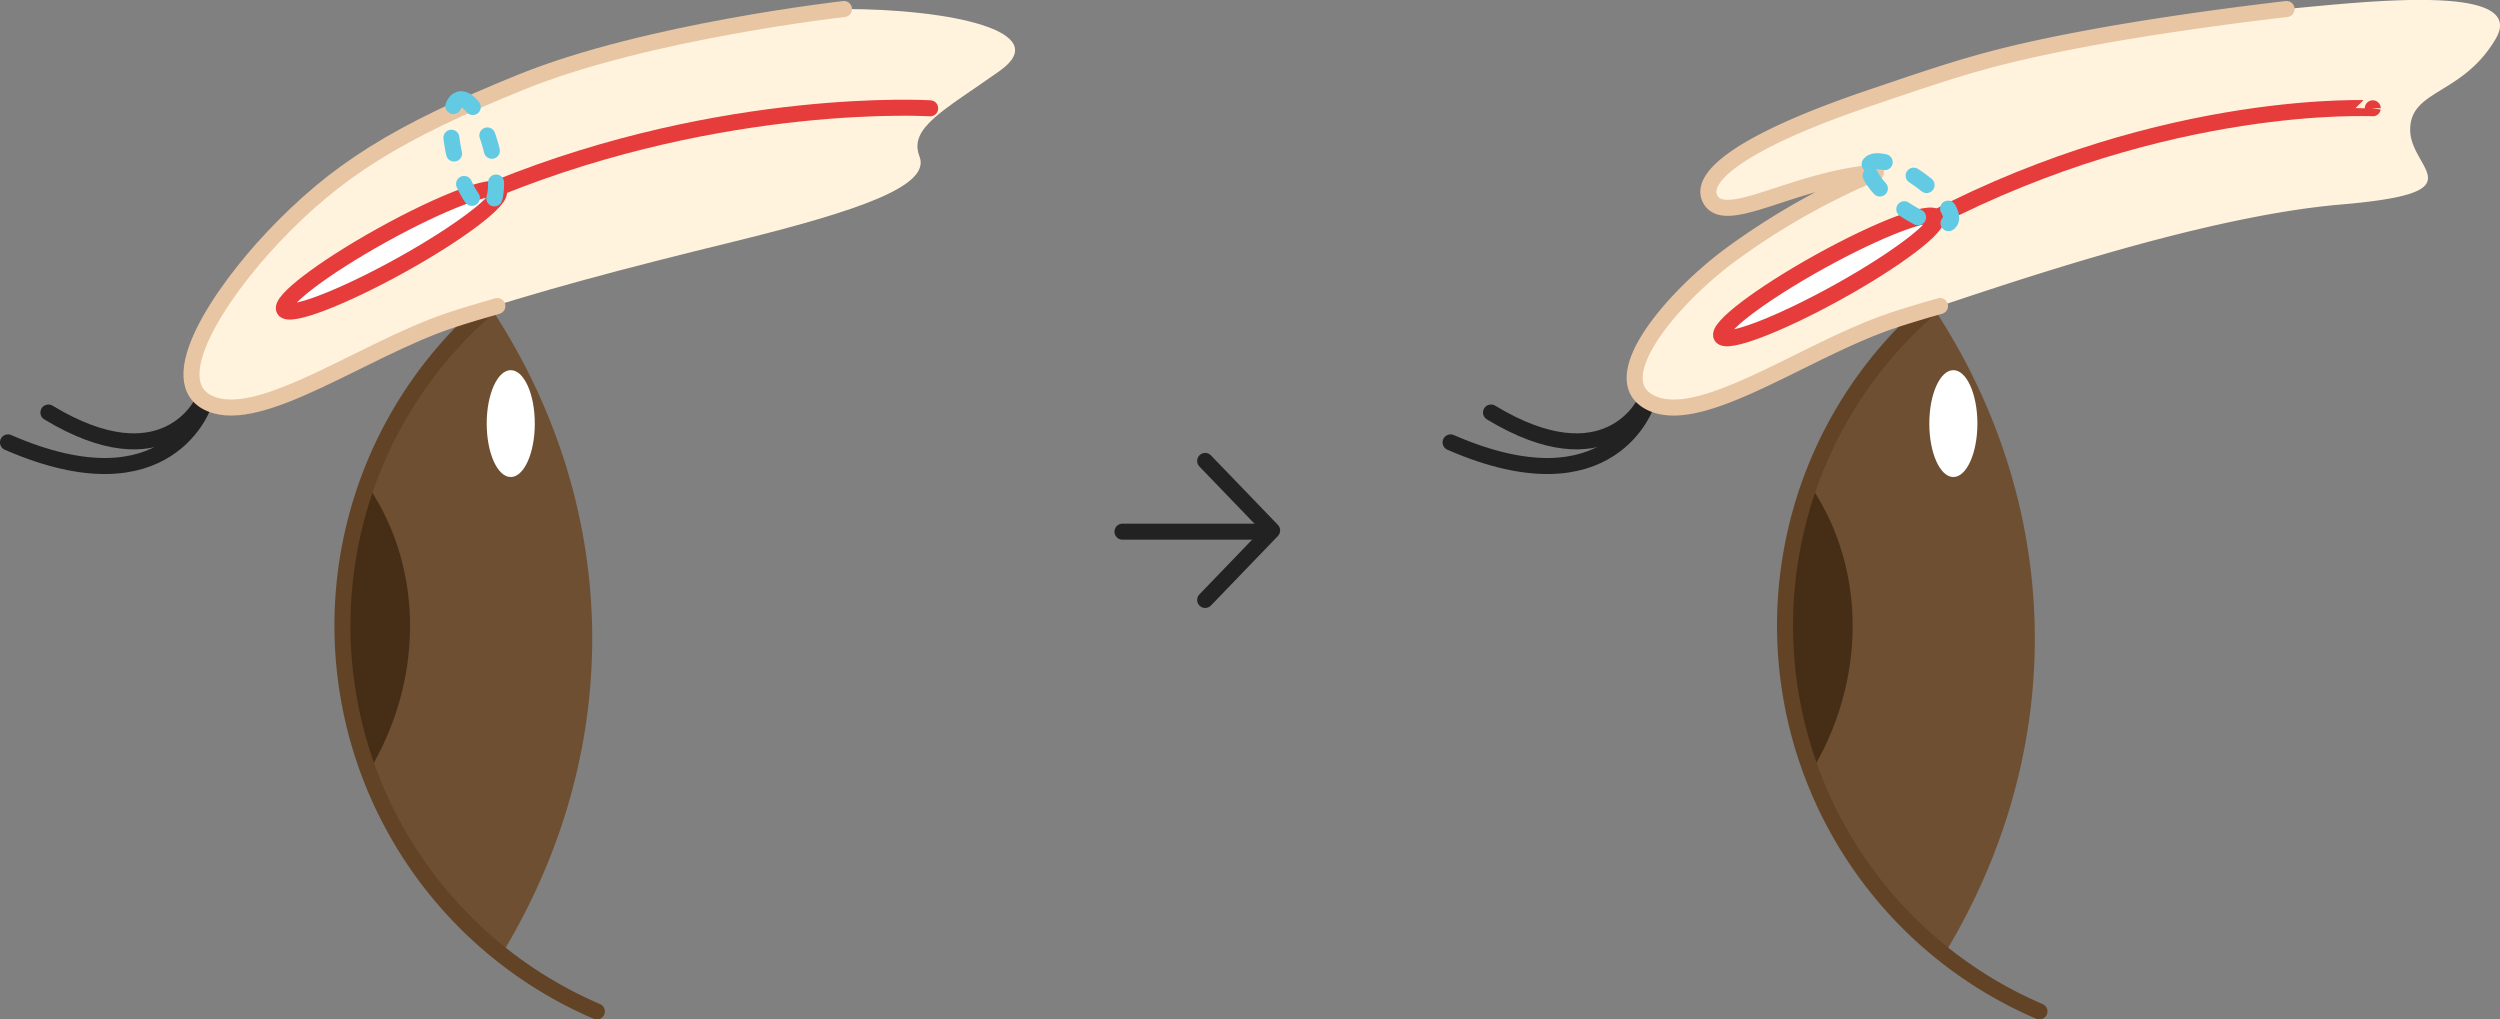 <svg id="about_illust_02" xmlns="http://www.w3.org/2000/svg" width="467.906" height="190.81" viewBox="0 0 467.906 190.81">
  <rect x="0" y="0" width="467.906" height="190.81" fill="#808080" stroke="none"/>
  <defs>
    <style>
      .cls-1 {
        fill: #6e4f31;
      }

      .cls-1, .cls-10, .cls-2, .cls-4, .cls-5, .cls-6, .cls-7, .cls-8, .cls-9 {
        fill-rule: evenodd;
      }

      .cls-2 {
        fill: #462e16;
      }

      .cls-3, .cls-8 {
        fill: #fff;
      }

      .cls-10, .cls-4, .cls-5, .cls-7, .cls-9 {
        fill: none;
      }

      .cls-4 {
        stroke: #624325;
      }

      .cls-10, .cls-4, .cls-5, .cls-7, .cls-8, .cls-9 {
        stroke-linecap: round;
        stroke-linejoin: round;
        stroke-width: 3px;
      }

      .cls-5 {
        stroke: #222;
      }

      .cls-6 {
        fill: #fff3de;
      }

      .cls-7 {
        stroke: #e8c5a3;
      }

      .cls-8, .cls-9 {
        stroke: #e63c3c;
      }

      .cls-10 {
        stroke: #63cae4;
        stroke-dasharray: 3 6;
      }
    </style>
  </defs>
  <g id="right">
    <path id="楕円形_667" data-name="楕円形 667" class="cls-1" d="M515,4538c-14.667-10.07-30-29.61-30-61.71a77.49,77.49,0,0,1,27.576-59.26C537.062,4453.91,538.333,4499.31,515,4538Z" transform="translate(-150.906 -4359.72)"/>
    <path id="楕円形_667-2" data-name="楕円形 667" class="cls-2" d="M490,4504c-3.784-7.63-4.714-19.44-5-27.01s0.794-20.55,5-25.99C500.452,4466.74,499.96,4487.48,490,4504Z" transform="translate(-150.906 -4359.72)"/>
    <ellipse id="楕円形_669" data-name="楕円形 669" class="cls-3" cx="365.594" cy="79.28" rx="4.5" ry="10"/>
    <path id="楕円形_667-3" data-name="楕円形 667" class="cls-4" d="M532.613,4549.02a78.572,78.572,0,0,1-20.037-131.99" transform="translate(-150.906 -4359.72)"/>
    <path id="シェイプ_664" data-name="シェイプ 664" class="cls-5" d="M458.75,4435.07s-7.043,15.01-28.784,1.86" transform="translate(-150.906 -4359.72)"/>
    <path id="シェイプ_664-2" data-name="シェイプ 664" class="cls-5" d="M459.142,4435.18s-6.49,20.53-36.74,7.34" transform="translate(-150.906 -4359.72)"/>
    <path id="シェイプ_663" data-name="シェイプ 663" class="cls-6" d="M514,4417c-2.314.77-6.727,1.96-9.006,2.74-16.25,5.5-35.219,19.56-44.712,15.55s2.6-18.77,13.718-27.29a132.445,132.445,0,0,1,28-16c-15.5,1.25-28.166,10.22-31,5-2.278-4.2,6.27-10.98,30-19,15.719-5.32,22.333-7.67,40-11s37.865-5.58,37.867-5.59c14.333-1.33,45.348-4.99,39.133,5.59s-16,9.42-16,17,13.215,11.76-13,14C564.135,4400.13,530,4411.67,514,4417Z" transform="translate(-150.906 -4359.72)"/>
    <path id="シェイプ_663-2" data-name="シェイプ 663" class="cls-7" d="M578.867,4361.41s-20.2,2.26-37.867,5.59-24.281,5.68-40,11c-23.73,8.02-32.278,14.8-30,19,2.834,5.22,15.5-3.75,31-5a132.445,132.445,0,0,0-28,16c-11.12,8.52-23.212,23.28-13.718,27.29s28.462-10.05,44.712-15.55c2.279-.78,6.659-2.08,9.006-2.74" transform="translate(-150.906 -4359.72)"/>
    <path id="楕円形_663" data-name="楕円形 663" class="cls-8" d="M491.439,4408.72c11.086-6.15,20.848-9.86,21.8-8.3s-7.255,7.82-18.341,13.96-20.848,9.86-21.8,8.3S480.354,4414.87,491.439,4408.72Z" transform="translate(-150.906 -4359.72)"/>
    <path id="シェイプ_663-3" data-name="シェイプ 663" class="cls-9" d="M595,4379.99c0,0.01-38.3-2.08-82.376,20.81" transform="translate(-150.906 -4359.72)"/>
    <path id="楕円形_673" data-name="楕円形 673" class="cls-10" d="M500.829,4390.45c0.993-1.39,5.166-.1,9.322,2.88s6.72,6.52,5.727,7.9-5.167.1-9.322-2.88S499.836,4391.83,500.829,4390.45Z" transform="translate(-150.906 -4359.72)"/>
  </g>
  <g id="arrow">
    <path id="シェイプ_1" data-name="シェイプ 1" class="cls-5" d="M360.991,4459.23H388.47" transform="translate(-150.906 -4359.72)"/>
    <path id="シェイプ_1-2" data-name="シェイプ 1" class="cls-5" d="M376.468,4445.99L389,4459l-12.532,13.01" transform="translate(-150.906 -4359.72)"/>
  </g>
  <g id="left">
    <path id="楕円形_667-4" data-name="楕円形 667" class="cls-1" d="M245,4538c-14.667-10.07-30-29.61-30-61.71a77.49,77.49,0,0,1,27.576-59.26C267.062,4453.91,268.333,4499.31,245,4538Z" transform="translate(-150.906 -4359.72)"/>
    <path id="楕円形_667-5" data-name="楕円形 667" class="cls-2" d="M220,4504c-3.784-7.63-4.714-19.44-5-27.01s0.794-20.55,5-25.99C230.452,4466.74,229.96,4487.48,220,4504Z" transform="translate(-150.906 -4359.72)"/>
    <ellipse id="楕円形_669-2" data-name="楕円形 669" class="cls-3" cx="95.594" cy="79.28" rx="4.5" ry="10"/>
    <path id="楕円形_667-6" data-name="楕円形 667" class="cls-4" d="M262.613,4549.02a78.572,78.572,0,0,1-20.037-131.99" transform="translate(-150.906 -4359.72)"/>
    <path id="シェイプ_664-3" data-name="シェイプ 664" class="cls-5" d="M188.75,4435.07s-7.043,15.01-28.784,1.86" transform="translate(-150.906 -4359.72)"/>
    <path id="シェイプ_664-4" data-name="シェイプ 664" class="cls-5" d="M189.142,4435.18s-6.49,20.53-36.74,7.34" transform="translate(-150.906 -4359.72)"/>
    <path id="シェイプ_663-4" data-name="シェイプ 663" class="cls-6" d="M288,4405c-19.425,4.76-36.756,9.24-53.006,14.74s-35.219,19.56-44.713,15.55,2.048-20.92,11.665-31.11c11.8-12.49,23.156-19.66,46.656-29.16s60.261-13.61,60.265-13.61c20,0,39.533,4.21,29.133,11.59s-17.1,10.62-15,16S312.5,4399,288,4405Z" transform="translate(-150.906 -4359.72)"/>
    <path id="シェイプ_663-5" data-name="シェイプ 663" class="cls-7" d="M308.867,4361.41s-36.765,4.11-60.265,13.61-34.857,16.67-46.656,29.16c-9.617,10.19-21.158,27.1-11.665,31.11s28.463-10.05,44.713-15.55c2.279-.78,6.659-2.08,9.006-2.74" transform="translate(-150.906 -4359.72)"/>
    <path id="楕円形_663-2" data-name="楕円形 663" class="cls-8" d="M222.439,4403.72c11.086-6.15,20.848-9.86,21.8-8.3s-7.255,7.82-18.341,13.96-20.848,9.86-21.8,8.3S211.354,4409.87,222.439,4403.72Z" transform="translate(-150.906 -4359.72)"/>
    <path id="シェイプ_663-6" data-name="シェイプ 663" class="cls-9" d="M325,4379.99s-38.233-2.37-81,14.93" transform="translate(-150.906 -4359.72)"/>
    <path id="楕円形_673-2" data-name="楕円形 673" class="cls-10" d="M236.925,4378.32c1.874-.47,4.546,3.7,5.968,9.32s1.056,10.56-.818,11.04-4.546-3.7-5.968-9.32S235.051,4378.79,236.925,4378.32Z" transform="translate(-150.906 -4359.72)"/>
  </g>
</svg>

